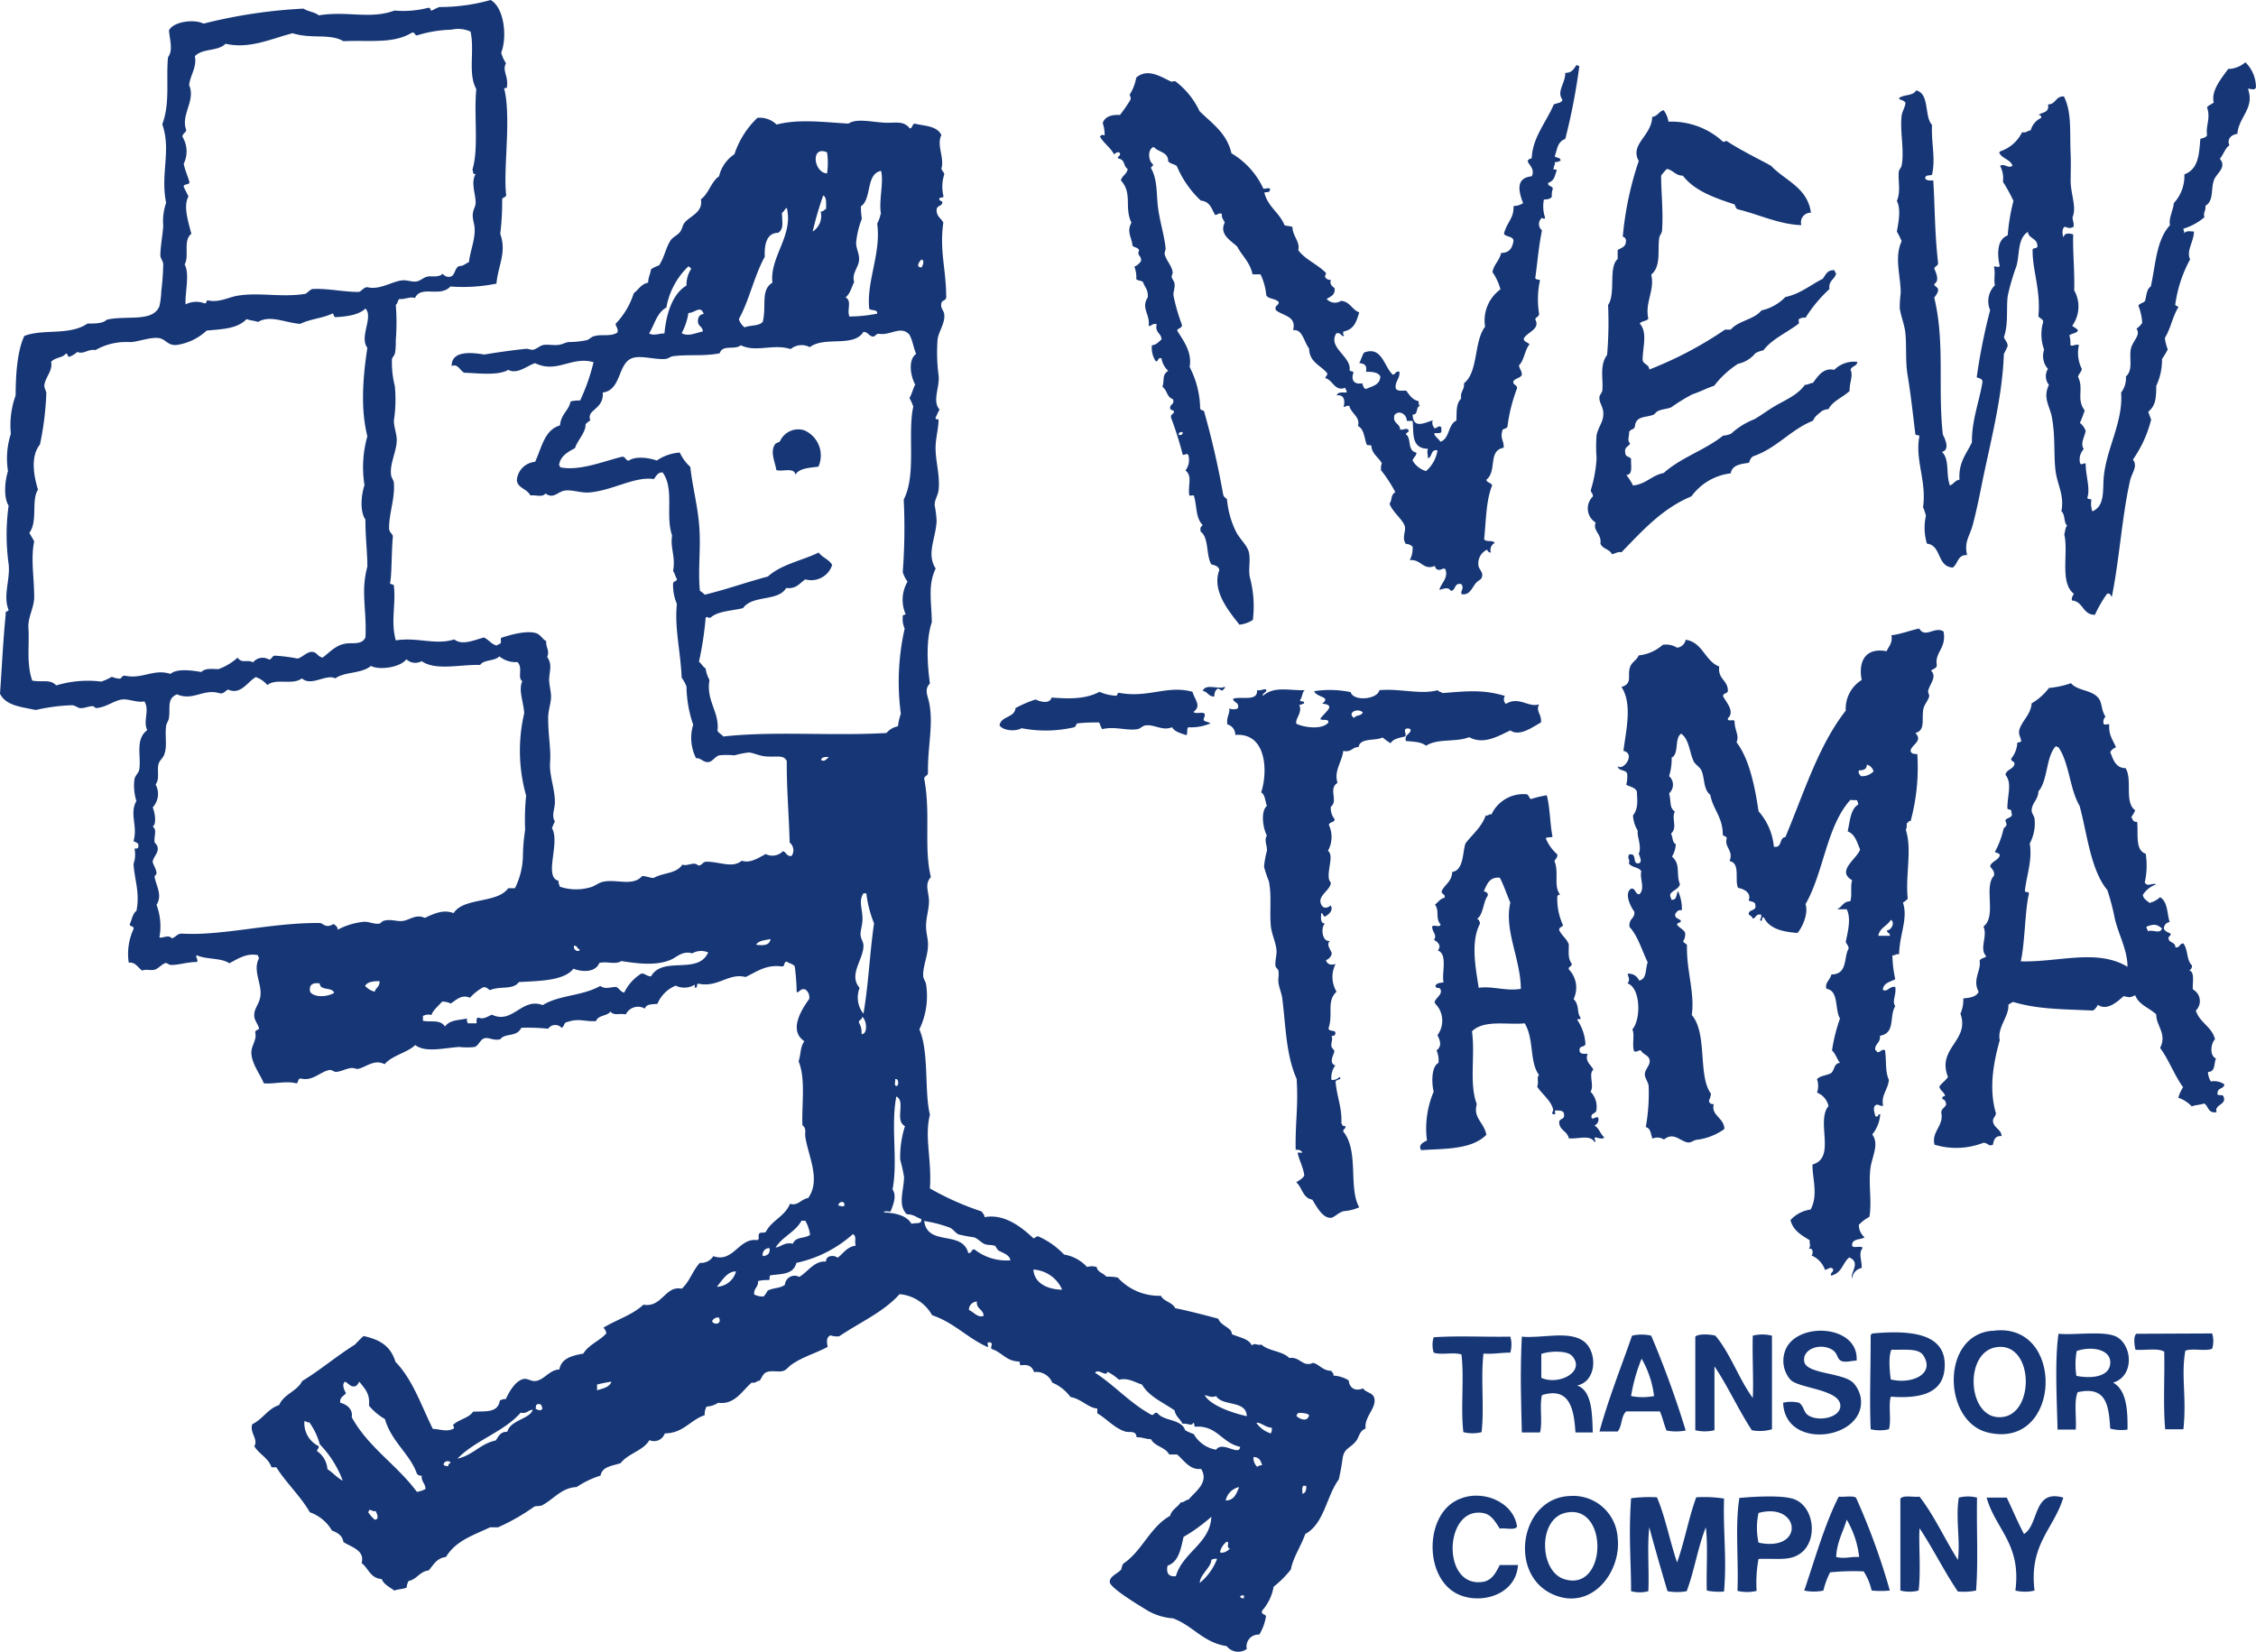 <svg xmlns="http://www.w3.org/2000/svg" viewBox="0 0 282.49 206.87"><defs><style>.cls-1{fill:#163676;}</style></defs><g id="レイヤー_2" data-name="レイヤー 2"><g id="レイヤー_1-2" data-name="レイヤー 1"><path class="cls-1" d="M281.16,7.8A4.36,4.36,0,0,1,282.48,11c-.29.34-.44.12-1,.12.89,2.43-1.16,3.51-1.32,5.64-.7.09-1.36.62-1,1.44-.57.39-.74,1.18-1.2,1.68.91,1.09-.38,1.78-.72,2.64-.43,1.07,0,2.66-1.08,3.24.07.72-.33.86-.12,1.44a7.24,7.24,0,0,1-2.64,1.44c0,.3.22.37,0,.6.45-.34.56-.29,1.32-.24,0,1.22-1,2.44-.48,3.48A16.51,16.51,0,0,0,272.4,38c-.11.39.31.25.36.48-.79,1.34-.89,2.52-1.68,3.84a5.52,5.52,0,0,0,.36,1.44,9.53,9.53,0,0,1-.72,1.2,7.57,7.57,0,0,1-.72,3.36c0,1.64-.11,2.52-1,3.24.1.34.24.64.36,1a15.22,15.22,0,0,1-2.28,5c.65.84-.15,1.66-.36,2.64-1,4.38-1.34,9.92-2.28,14.52-.21-.11-.15-.49-.6-.36A16.38,16.38,0,0,0,262.32,77c-1.56,0-1.44-1.68-2.88-1.8-.07-.43.14-.58.24-.84-1.81-1.38-.64-5.19-1.2-7.44.13-.35.11-.85.36-1.08-.44-.4-.23-1.45-.72-1.8.39-2-.47-3.23-.72-5-.27-2,0-4.32-.48-6.84-.29-1.43-1.14-2.37-.36-4a1.72,1.72,0,0,1-.12-2,2.42,2.42,0,0,1-.48-2.4,5.6,5.6,0,0,1-.12-3.48c0-.4-.45-.43-.6-.72.32-3.15-.74-5.79-.72-8.16-.12-.52.59-.21.6-.6,0-1.05-1.09-.91-1.2-1.8-1.33.86-1,2.86-1.44,4.32a26.71,26.71,0,0,0-1.08,3.72c-.2,1.66.11,3.47-.48,5.16.15.37.44.6.48,1.08a9.55,9.55,0,0,1-.48,1c-.21,5.8-1.81,11.46-2.88,16.92-.2,1-.6,2.93-1,4.44s-1.13,2.15-.72,3.84c-1.2-.08-1.14,1.1-1.8,1.56-2-.11-1.38-2.78-3.24-3a6.9,6.9,0,0,1-.12-3.48,6.84,6.84,0,0,0-.36-1.08c.46-3.29-1-5.82-.48-8.76.11-.39-.39-.17-.48-.36-.3-2.42-.57-5-1-7.56-.25-1.62-.1-3.37-.24-5-.09-1.13-.56-2.15-.72-3.24a16.1,16.1,0,0,1,.12-1.92c0-2.16-.83-4.45.12-6.48a11.19,11.19,0,0,0-.6-1.2c.21-1.17.54-2.79,0-3.84.51-1.15.14-2.43.24-3.6,0-.31.3-.53.36-.84.36-1.86-.24-4.28,0-6.24.07-.54.41-1,.48-1.56-.1-.38-.62-.34-.84-.6.52-.52,1.82-.26,2.16-1,1.74.38,1,3.26,2,4.32-.1,2.41.48,4.17,0,6.24-.26.14-.78,0-.84.36s.5.38,1,.36c.21,3.42.17,6.54.6,10.32,0,.42-.41.39-.48.72.23.5.7,1.54,0,1.92,0,.36.46.34.48.72s-.27.69-.48,1c1.37,5.63.42,11.37,1.08,17.16.29.54.91,1.91-.12,2.16,1,.92.46,2.72,1,4.2.48-.16.63-.65,1.2-.72-.14-2.22.9-3.26,1.56-4.68-.05-2.7.94-5.17,1.32-7.56,0-.47-.45-.43-.72-.6a73.67,73.67,0,0,1,1.68-8.4,2.82,2.82,0,0,1,.6-3.12c-.18-.75.09-1.43-.12-2.28.19-.23.47.17.72-.12-.34-1.52-.34-3.35,1-3.84a24.33,24.33,0,0,1,.72-4.32,20.48,20.48,0,0,0-1.32-2.4,3.29,3.29,0,0,0-.36-2c.59-.32,1,.39,1.56,0-.28-.84-1.36-.88-1.68-1.68.1,0,.11-.05.12-.12a4.67,4.67,0,0,0,2.76-2.4c.55.11.68-.2,1.08-.24a2.41,2.41,0,0,1,1.32-1.56q0-.39-.36-.36c.47-.37,1.42-.26,1.2-1.32,1,0,.94-1.06,2-1,1,2,.71,4.32.84,7.2.05,1.16,0,2.36,0,3.48.05,1.68.76,3.19.24,4.44,0,.48.21.67.12,1.2a.92.92,0,0,1-1,0c-.46,0-.45,1-.24,1.32.09-.56.67-.53,1.2-.36-.07,2,.21,5,.12,7a4.12,4.12,0,0,1-.24,4.44c.22.22.58.3.72.6-.2.36-.78.34-1.08.6a3.17,3.17,0,0,1,.12,1.2c.27.25.58-.13,1.08,0a4.42,4.42,0,0,0,.36,3c-.06.42-.38.58-.48,1,.77,1.47-.25,2.77.84,4.2a14.42,14.42,0,0,1-.6,1.56,2.26,2.26,0,0,1,.72,1c-.14.8-.7,1.56-.24,2.28a1.94,1.94,0,0,0-.48,1.68c.11.44.35.07.72.12,0,1.53.57,3,.24,4.2-.11.39.39.17.48.36a2.76,2.76,0,0,0,.12,1.44c1.65-.68,1.26-2.8,1.44-4.44.38-3.55,2.44-6.84,2.16-10.44a2.9,2.9,0,0,0,.6-2c.92-.83.41-2.23.6-3.36s1.33-1.79.72-2.64a2.47,2.47,0,0,0,.72-.72,6.87,6.87,0,0,0-.48-2.16c.17-.31.64-.32.84-.6.18-.66.19-1.49.72-1.8.62-2.81.68-5.8,2.4-7.68-.19-.85.39-1.81.48-2.76a5,5,0,0,0,1.32-3.6c1.76-.66,1.84-2.47,2-4.44.31-.13.73-.15.84-.48-.18-1.24.48-2.08,0-3.48.2-.28.58-.38.84-.6-.37-1.49,1-3.07,1.8-4.2A3.43,3.43,0,0,0,281.16,7.8Z"/><path class="cls-1" d="M278.4,137.28c.52,1.12-1.18,1-.84,2-1.1.22-1-.77-1.56-1.08-.66.21-.89.14-1.56.36a4.07,4.07,0,0,0-1.68-1.08,4.83,4.83,0,0,1,.6-1.32c-1.1-1.5-1.77-3.43-2.88-4.92.91-1.76-.51-2.79-.48-4.2-.86-.82-2.18-1.18-2.64-2.4-.64.31-.65.29-1.44.12-.79.67-2.05,1.89-3.24,1.08a1.63,1.63,0,0,1-.6.72c-3.8-.18-6.9-.14-10-1.08a3,3,0,0,0-.6.36c.12,1.44-1.41,2.79-1.08,4.44-.64,2.32-1.46,5.84-.48,9.12,0,.46-.41.55-.36,1.08.14.82,1,.92,1.08,1.8-.78-.06-1,.46-1.08,1.08-.61.26-.58-.22-1.2-.24a9.38,9.38,0,0,1-6.12.24c-.43-1.63,1.2-2.37.84-4,0-.51.43-.61.6-1,0-.39-.15-.65-.48-.72q0-.39.36-.36c-.1-.54-.62-.66-.72-1.2.31-.45.78-.74,1.08-1.2-1.44-3.63,2.78-4.54,1.56-7.92a4.35,4.35,0,0,0,.36-1.92c.84-.08,1.65-.19,1.92-.84-.82-1.52.35-2.67.12-3.84.1-.38.62-.34.84-.6-.94-.94.21-2.48-.36-3.72,1.7-1.26,0-5,1.32-6.36.11-.67-.3-.82-.48-1.2.2-.64,1-.71,1.2-1.32,0-.39-.44-.28-.6-.48a10.83,10.83,0,0,0,1.08-2.88c0-.09.31-.27.36-.48s-.17-.5-.12-.6c.2-.37,1.08-.3.72-1,.13-.45-.4-.24-.48-.48,0-1.71.62-3.15-.24-4.2.11-.66.85-.67,1.08-1.2s-.41-.39-.36-.84A3.33,3.33,0,0,0,252.6,93c.25,0,.32-.08.48-.12,0-.55-.35-.77-.24-1.44.38-1.26,1.42-1.86,1.56-3.36a7.12,7.12,0,0,0,2.16-1.92,11.38,11.38,0,0,0,2.76-.6c.83,1,2.68.81,3.48,1.92.45.62.26,1.32.84,2.28a.9.9,0,0,0-.24.84c0,.27.51.05.72.12-.1,1.35.41,1.85.84,2.88a1.27,1.27,0,0,0-.72.6c.38.94.67,2,1.92,2,.9,1.47-.2,4.25,1.2,5.28a3.83,3.83,0,0,1-.48.84c.16.28.21.67.72.6.19,1.35-.31,3.57,1.08,4a9.61,9.61,0,0,1-.12,3.6c.37.63.92,0,1.44.24a3.19,3.19,0,0,0-1.68,1.32c.08.51.5.7.84,1a3,3,0,0,0,1.32-.72c1,.63.85,2.05,1.2,3.12a.8.8,0,0,0-.72.84c.15.33.51.45.84.6.06.38-.37.27-.24.72s.84.36.84,1c.59.11.46-.5,1-.48.63.86.33,2,1.08,2.76,0,.28-.12.52-.36.6.8.22.34,1.86.48,2.4a1.66,1.66,0,0,1,.36,2.64c.47,1.53,2,2,2.4,3.6-.52.48-.73,2.06.12,2.4-.28.6-.05,1.71-1,1.68a2.24,2.24,0,0,0,.36,1.2,2.23,2.23,0,0,1,1.68.36c0,.59-.87.41-.84,1.08C277.53,137.35,278.29,137,278.4,137.28Zm-9.48-20.64c.62-.28,1.57.4,1.8-.36-.7-.57-1-.56-1.92-.24C268.7,116.38,269,116.35,268.92,116.64Zm-2.52,4.44c0-2.27-1.3-4.32-1.68-6.48a30.05,30.05,0,0,0-.84-3.12c-2.12-2.55-2.55-7.19-3.48-10.56-1.24-2.08-1.28-5.36-2.64-7.32-.15,0-.17-.15-.36-.12-1.24,1.35-.95,4.25-2.16,5.64,0,1-.84,1.45-.84,2.4,0,.33.3.65.36,1a5.37,5.37,0,0,1-.6,3.12c.36,2.1-.45,4.21-.6,5.88-.06.38.6,0,.48.48-.5,2.24-.46,5.88-1,8.4C257.77,120.53,262.59,118.78,266.4,121.08Z"/><path class="cls-1" d="M277,167a3.3,3.3,0,0,1,0,1.92c-.86.34-2.5-.1-3.36.24-.56,3.25.19,5.69-.24,9.84h-2.28c-.27-3-.05-6.51-.12-9.72-.8-.48-2.42-.14-3.6-.24-.13-.49-.3-1.73.12-2Z"/><path class="cls-1" d="M264.6,173.16c1.64.92,1.84,3.28,1.8,5.88a5.45,5.45,0,0,1-2.16-.12c-.2-2.68-.35-5.41-4.08-4.56-.49,1.15-.13,3.15-.24,4.68h-2.28c-.06-3.29-.38-8.53.12-12,2.13.21,6-.47,7.44.48C267.05,168.74,267.18,172.39,264.6,173.16Zm-4.56-.84c2.14.41,4.3,0,4.2-1.8-.09-1.57-2.41-1.94-4.2-1.32A9.34,9.34,0,0,0,260,172.32Z"/><path class="cls-1" d="M253.44,192.12c1.92-1.18,1.1-5.67,4.92-4.56-1.17,3.91-4.32,5.84-3.6,11.64a5.12,5.12,0,0,1-2.4,0c.77-5.85-2.49-7.67-3.6-11.64h2.52C252,189.05,252.66,190.66,253.44,192.12Z"/><path class="cls-1" d="M249.48,166.68c9.22-1.35,8.75,15-.6,12.72-5.52-1.35-5.91-11.94.36-12.72C249.32,166.67,249.4,166.69,249.48,166.68Zm.6,10.8c4.81.44,4.79-9.53-.12-8.76C246,169.35,246.34,177.14,250.08,177.48Z"/><path class="cls-1" d="M247.56,187.56c-.08,3.84.16,8-.12,11.64a8.27,8.27,0,0,1-2.28.12c-1.72-2.52-3.1-5.38-4.8-7.92-.13,1.88.19,5.4-.12,7.8a4.63,4.63,0,0,1-2.28,0V187.68c.41-.47,1.62-.14,2.4-.24,1.85,2.39,3.16,5.32,4.8,7.92.33-2.34-.31-5.36.12-7.8A4.63,4.63,0,0,1,247.56,187.56Z"/><path class="cls-1" d="M234.48,167c4.77-.43,9.49-.08,9,4.56-.32,3-3.16,3.62-6.72,3.36-.33,1.11.1,3-.24,4.08a5,5,0,0,1-2.28,0c-.15-4,0-6.76,0-11.64A.33.33,0,0,1,234.48,167Zm2.28,5.76c2.54.64,5.6-.63,4.08-3-.61-.94-2.24-.68-4-.72C236.43,169.86,236.63,171.83,236.76,172.8Z"/><path class="cls-1" d="M243.36,79.08c.41,2.1-1.12,2.6-.84,4.2,0,.47-.49.47-.72.72.8.74-.2,1.72-.36,2.52-.05.26.18.49.12.72-.15.55-.62,1-.72,1.56-.25,1.3.3,2.65-1,3,.94,1-.35,1.37-.6,2.16,0,.43.4.48.84.48a25.65,25.65,0,0,1-.84,8.4c-.33-.09-.24.24-.48.24,0,.32,0,.69-.12.84.81,2.53-.07,5.62.24,8.64a2.35,2.35,0,0,1-.6.48c.67,2-.43,3.95-.48,6.48-.42-.1-.46.18-.84.12a15,15,0,0,0,.36,3c-.62.34-1.48.44-1.56,1.32.57.35.83-.49,1.56-.36.17,1-.46,1.79,0,2.4-.8,1.3.08,3.38-1.92,3.72.1.86-.58.94-.6,1.68,0,.16.21.19.24.36.49.09.41-.39,1-.24.2,1.58,0,2.67.48,3.72-.12,1.28-1,1.89-.72,3.24-.42.1-.46-.18-.84-.12-.53.2-.25,1-.12,1.44.45.17.23-.33.6-.24a4.55,4.55,0,0,1-1,2.52c.92,1.25-.07,2.81-.24,4.32-.24,2.08.21,4.07-.12,6a4.92,4.92,0,0,0-1.32,1,2,2,0,0,0,.72,1.56c-.52.36-1.65.11-1.56,1.08.2.32,1.11-.07,1.32.24-.56.71-.11,1.43-.12,2.52a1.47,1.47,0,0,0-1.2,1.32c-.32-.66,1.16-2-.36-2.64-.87.7-.87,1.94-2.28,2.28-.12-.48.36-.36.24-.84-.34-.33-.64.07-1,.12a3,3,0,0,0-1.68-1.8c.21-.24.23-1-.36-.84.3-.37.1-.48.12-1.08-1-.61-2.08-1.2-2.4-2.52a4.19,4.19,0,0,1,2.52-1.32c1-1.85.18-4,.24-5.64,3-.83.39-5.38,2-7.32a2.32,2.32,0,0,0-1.44-1.68,2.49,2.49,0,0,0,0-1.68c.37-.43,1.14-.46,1.68-.72s.38-1.3,1.2-1.32c-.38-.46-.54-1.14-1-1.56a20.87,20.87,0,0,1,1-4c-.68-1.12-.12-3.48-1.68-3.72-.29-.71.47-1.14.6-1.8,2.09,0,1.52-2.2,2.16-3.24,0-.37-.26-.54-.36-.84.26-1.26.7-2.95.12-4.08H230c.65-.23.78-1,1.68-1,.26-.7,0-1.93.24-2.64-2-1.16.52-2.59,1-3.84-.38-.9-.63-1.93-1.56-2.28.29-1.27.34-2.78,1.32-3.36,0-.25-.08-.32-.12-.48s-.59,0-.84-.12c-3,3.26-3.36,9.12-5.64,13.08.38,1.06-.32,2.8-1,3.6-1.91-.13-3.53-.55-4.2-1.92-.46-.18,0,.54-.48.36,0-.28.21-.35.12-.72-.69-.17-.6.44-1.08.48,0-.34-.39-.33-.48-.6.05-.59,1-.31.84-1.08,0-.5-.57-.39-.84-.6.38-.89-.54-1.44-1.32-1.56-.47-.92.34-3.13-1.08-3.36.56-1.25-.64-1.74-.36-2.76.09-.45-.46-.26-.48-.6,0-2.13-1.22-3.1-1.56-4.92-.89-.75-.68-2-1.08-3-.19-.49-.75-.75-1-1.2-.55-1.18-.54-2.71-1.56-3.48-.88.52-.24,2.56-1.2,3A7.13,7.13,0,0,1,209,97.2a1.45,1.45,0,0,1,0,2.16c.28,1,0,1.78.72,2.28-.46.9.38,2-.48,2.76.23.41.15,1.13.6,1.32a3.27,3.27,0,0,1-.48,1.56c1.15,1,.46,2.16,1,3.48-.19.61-.88.72-1.2,1.2-.09.37.12.44.12.72.73.09.59-.69.84-1.08a5.34,5.34,0,0,1,.48,2.4c-.52-.08-.66.22-.84.48-.06.58.5.54.72.84,0,.31-.47.17-.48.48.24.4.75.53,1,1a1.52,1.52,0,0,1-.24,1.08c.08.24.37.27.48.48-.09,3.2,1,5.94.6,8.76,2,2.3.74,7.66,2.4,9.84a2.07,2.07,0,0,1-.24.84c0,.34.21.51.6.48-.4,1.43,1.31,1.7,1.32,3.12a7.58,7.58,0,0,1-3.24,1.32c-.59,0-.88.42-1.32.36-.95-.12-1.79-1.38-3-.36a1.48,1.48,0,0,0-1.44-.12c-.23-.53-.2-1.32-.84-1.44a24.1,24.1,0,0,0,.36-5.16c-.06-.5-.49-1-.48-1.44,0-.66.72-1.16.6-1.8s-.84-.68-1.08-1.2c-.38-.06-.42.22-.84.12-.33-.67.09-2.09-.24-2.76,1.09-1.22,1.06-5.18-.6-5.76.33-.48.14-.65,0-1.2a1.36,1.36,0,0,1,1.44.84c1-.16.77-1.47,1.08-2.28-.73-1.51-1.21-3.27-2.28-4.44-.1-1.12.72-1,.6-1.92-.46-.58-1.33-2.35-.36-2.88.58,0,.42.7,1,.72.76-.74,0-2,.24-2.88-.29-.55-1.23-.45-1.56-1,.2-.49-.21-.51,0-1.08,1-.27.49.87,1,1.08.85.09.35-.87.24-1.2.42-.88-.27-2.26-.12-2.88a4,4,0,0,1-.6-1.92c.62-.8.57-1.6.48-3-.2-.52-.87-.57-1.32-.84a4.5,4.5,0,0,0,.12-1.32c-.09-.63-1.11-.33-1.2-1,.73.63,2.29-1.58.72-1.92.35-2.68,1.13-5.92-.24-8,1.46-.45.68-1.43,1.08-2.52.24-.64.79-.79,1.08-1.44a5.33,5.33,0,0,0,3-1.32,2.56,2.56,0,0,1,1.8.36,1.24,1.24,0,0,0,1.08-1c2.17.35,2.38,2.66,4.2,3.36-.21,1.57,1.05,1.67,1.08,3,0,.43-.61.27-.6.72.35.72,1.53,1.89.6,2.76-.1.5.74.06.84.36,0,1.2.63,1.78.24,2.64,1.71,2.2,2.38,6.1,2.76,8.64a7.77,7.77,0,0,1,1.92,4.44c1.09.21.62-1.14,1.44-1.2,2.31-5.49,4.13-11.47,7.56-15.84a4.23,4.23,0,0,1,2-3.84c-.45-2.26.41-4.11,3.12-3.6.25-.63.78-1,.6-2,1.28-.16,2.28-.6,3.48-.84C241.08,80,242.25,78.39,243.36,79.08Zm-7.08,37.44c.54,0,1.06-1,.48-1.32-.43.77-1.41,1-1.56,2h1.44C236.71,116.81,236.27,116.89,236.28,116.52ZM234.6,96.6a1.19,1.19,0,0,0-.84-.84c0,.57-.4.72-1,.72-.1.42.13.51.24.72A1.93,1.93,0,0,0,234.6,96.6Z"/><path class="cls-1" d="M236.64,199.2a12.4,12.4,0,0,1-2.28,0,7.19,7.19,0,0,0-1-2.4,28.62,28.62,0,0,0-4.2.12,10.25,10.25,0,0,0-.84,2.28,5.71,5.71,0,0,1-2.4,0c1.37-4,2.52-8.2,4.32-11.76.68.08,1.68-.16,2.16.12A83.78,83.78,0,0,1,236.64,199.2Zm-6.72-4.2c1.19.26,1.61-.06,2.88,0a11.76,11.76,0,0,0-1.56-4.68C230.79,191.87,230,193.12,229.92,195Z"/><path class="cls-1" d="M233,175.08c.73,5.21-9.49,6.69-9.72.6a4.26,4.26,0,0,1,2,0c.71.53.48,1.25,1.32,1.68,1.35.68,3.74.13,3.84-1.2.16-2.17-5.17-2.24-6.24-3.36a3.6,3.6,0,0,1-.72-3.48c1.18-3.87,9.3-3.53,9,1.08-.64,0-1.48.31-2,0s-.33-1-1.2-1.44c-1.44-.76-3.61,0-3.36,1.56s4.78,1.37,6.12,2.64A3.73,3.73,0,0,1,233,175.08Z"/><path class="cls-1" d="M229.68,46.32a3.5,3.5,0,0,1,2.88-1c0,.56-.71.49-.84,1,.36.79-.13,1.46-.12,2.64-.83.81-2.07,1.21-2.64,2.28a2.07,2.07,0,0,0-.84.24c-.39.37-.89.63-1.08,1.2-2.83,1.13-4.51,3.41-7.44,4.44-.35.13-.47.49-.6.84-1.05.15-2.12.28-2.28,1.32a7.1,7.1,0,0,0-4.92,2.88c-3.7,1.54-6.15,4.33-8.76,7-.56-.08-.77.19-1.2.24-.28-.63-1.19-.65-1.44-1.32.19-1.23-1-1.58-.6-2.64a2.07,2.07,0,0,1-.36-3.24c.08-.44-.26-.46-.24-.84a16.42,16.42,0,0,0,.72-4,18.45,18.45,0,0,1,0-2.88c.24-1.08.9-1.68.84-2.76,0-.77-.56-1.32-.48-2,0-.25.33-.52.36-.84.14-1.41-.39-3.09.6-4.44a48.58,48.58,0,0,0,.12-6.24c1-1.47,0-4.71,1.2-5.76V31.32c.35-.25.87-.33,1-.84s-.05-.75-.36-.84a40.83,40.83,0,0,1,2-9.48c-1.17-2.1,1.65-3.16,1.68-5.52.69-.07.83-.69,1.44-.84a3.3,3.3,0,0,1,.6,1.44,9.52,9.52,0,0,1,6.84,2.52c.3,0,.37-.22.6,0,1.7,1.1,3.57,2,5.4,3,1.77,1.87,4.57,2.71,5,5.88a1.21,1.21,0,0,0-1.2,1.56c-2.81-.11-5.24-1.32-8-2-.2-.12-.26-.38-.36-.6-2.53-.83-5-1.69-6.48-3.6-.93,0-1.21-.71-2-.84A5.8,5.8,0,0,0,208,22c0,2.06.28,4.44.12,6.84,0,.33-.31.61-.36,1-.22,1.57.26,3.5-1,4.56.48,2-.82,3.42-.36,5.52-.24.32-.85.27-1.08.6,1,1.08.39,2.86.36,4.56.1.58.82.54.84,1.2A47.14,47.14,0,0,0,216,41.28h.72c.95-1.13,2.92-1.24,3.84-2.4a6,6,0,0,0,3-1.68c1.91-.41,3.13-1.51,4.68-2.28.36-.48.55-1.13,1.44-1.08.1.1.07.33.24.36-.14.82-1,.9-.84,2a17.4,17.4,0,0,0-3,3.6,1,1,0,0,0-.72.12c-.26,0-.05.43-.12.6-1.46,1.14-3.31,1.89-4.44,3.36a3,3,0,0,0-1,.36,3.8,3.8,0,0,1-2.16,1.32,11.62,11.62,0,0,0-3,2.76c-1,.31-1.58.68-2.76,1.08A23.82,23.82,0,0,0,209.28,51c-.41.21-1.17.23-1.68.48-.24.11-.38.4-.6.48-1,.35-2.17.14-2.28,1.44-.06.42-.62.34-.72.72,0,.66-.27,1,.12,1.44-.21.39-.78.42-.6,1.2,0,.48.56.4.72.72-.05.83.26,2-.6,2a7.41,7.41,0,0,1,.84,1.32c1.64-.16,2.33-1.27,3.84-1.56,2.12-1.92,5.2-2.88,7.44-4.68a3,3,0,0,0,1-.24,9.21,9.21,0,0,1,2.88-1.8c.84-.46,1.64-1.1,2.64-1.68,1.41-.82,2.82-1.38,3.72-2.64.43,0,.58-.22,1-.24C227.58,47.22,228.26,46,229.68,46.32Z"/><path class="cls-1" d="M224.76,187.8c2.43,1,2.88,5.13.72,6.72-1.31,1-2.93.64-5.28.72a16,16,0,0,0-.24,4,5.12,5.12,0,0,1-2.4,0c.16-3.8-.32-8.24.24-11.64C219.61,187.44,223.36,187.2,224.76,187.8Zm-4.56,5.4c5.83,1.23,5.24-5.13,0-3.72A8.63,8.63,0,0,0,220.2,193.2Z"/><path class="cls-1" d="M221.88,167.28V179a5.29,5.29,0,0,1-2.52.12c-1.68-2.56-3-5.51-4.68-8v8a5.12,5.12,0,0,1-2.4,0V167.4c.4-.4,1.94-.29,2.52-.12,1.9,2.26,2.92,5.4,4.68,7.8.11-2.24-.08-5.2,0-7.8A4.88,4.88,0,0,1,221.88,167.28Z"/><path class="cls-1" d="M215.88,187.68c-.13,4.3.36,7.34,0,11.64a7.43,7.43,0,0,1-2.16-.12c-.08-2.6.16-5.52-.12-7.92-1,2.49-1.45,5.51-2.4,8a6.65,6.65,0,0,1-2.4,0c-.79-2.65-1.56-5.32-2.28-8-.28,2.44,0,5.4-.12,8a4.16,4.16,0,0,1-2.16,0c0-4-.33-6.82,0-11.64a17.8,17.8,0,0,1,3.24-.12c1.06,2.5,1.61,5.51,2.52,8.16.93-2.59,1.45-5.59,2.4-8.16A16.18,16.18,0,0,1,215.88,187.68Z"/><path class="cls-1" d="M211.08,179.16a6.45,6.45,0,0,1-2.4,0c-.33-.75-.49-1.67-.84-2.4h-4.2c-.66.54-.52,1.88-1.08,2.52h-2.28c1.16-4.2,2.69-8,4.08-12a5.26,5.26,0,0,1,2.4,0A122.31,122.31,0,0,1,211.08,179.16Zm-6.84-4.32a7.54,7.54,0,0,0,2.88,0,12.43,12.43,0,0,0-1.56-4.68A21.34,21.34,0,0,0,204.24,174.84Z"/><path class="cls-1" d="M202.56,192.6c.49,4.34-3.38,9.33-8.28,7-5.45-2.63-3.86-12,2.28-12.24A5.58,5.58,0,0,1,202.56,192.6Zm-6.72,5.16c5.47,1.77,5.64-9.65.12-8.28C192.57,190.32,192.75,196.76,195.84,197.76Z"/><path class="cls-1" d="M200.88,142.44c-.19.3-.84.05-1.08,0-.37.15.18.46-.12.6-.58-1-2.13-.34-3.24-.48-.17-.91-1.19-1-1.2-2,0-.54.74-.3.6-1,0-.46-.47-.49-1-.48-.33-.09.09.57-.24.48-.49-.08-.07-.34-.12-.6-.21-1.09-1.47-2-2-2.88.25-.55-.11-1.17.24-1.44-1.24-1.64-.59-4.48-1.8-6.48-2.12.23-5.08-.5-6.6,1,.42,3.12-.38,6.52.6,9.12-.49,1.75.9,2.26,1.2,3.84-1.85,1.86-5.14,1.73-8.16,1.92-.44-.65.3-1,.72-1.2a11.8,11.8,0,0,1,.84-6.12c-.24-.94-.34-3.12.6-3.6a2.94,2.94,0,0,0-.24-1.56c.71-.56.45-1.21.12-1.92a3.06,3.06,0,0,0,.24-3.24c-.12-.27-.6-.78-.6-.84,0-.52,1.07-1,.72-1.68-.09-.27-.68,0-.6-.48.17-.27.56-.32,1-.36-.27-1.13.56-3.55-.72-4,.5-.6,0-1.08-.48-1.32.43-.64-.2-.9-.24-1.68.38-.31.83.2,1.08-.24-.72-.83-.11-1.69-.72-2.52.42-.26.62-.74,1.2-.84.13-.53-.41-.39-.36-.84.4-.84,1.28-1.2,1.32-2.4,1.5-.2,1.29-2.68,1.68-3.6.87-1.13,2-2,2.52-3.48.37.09.35-.21.72-.12a4.39,4.39,0,0,1,4.44-2.52c.24.12.27.45.48.6a13.54,13.54,0,0,1,2-.48c.42,1.54.39,3.53.72,5.16-.16.2-.68,0-.84.24a5.4,5.4,0,0,0,1.44,2c.05.45-.24.56-.36.84.61,1.41-.15,3.18.72,4.2a.33.33,0,0,0-.36.24,7.92,7.92,0,0,0,.72,3.6c-.11.25-.51.21-.48.6.3.7.94,1.06,1.2,1.8,0,1.08-.13,1.72.36,2.4.06.43-.43.3-.36.72a3.28,3.28,0,0,1,.6,3.72c.75.72.39,1.67.84,2.28.19.43-.41.07-.36.36a6.06,6.06,0,0,1,1,2.88c.05.53-.65.31-.72.72-.11.63.38.66,1,.6-.37,1,.43,1.39.72,2-.67.53.16,2-.36,2.76a2.7,2.7,0,0,1,.72,2.4c-.11.37-.68.28-.6.84.17.36.47-.16.84,0a.81.81,0,0,1-.48,1C200.23,141.25,200.36,142,200.88,142.44Zm-15.72-18.72c1.59-.28,3.45.45,5.28.12-.05-3.83-2.12-7.3-1.32-10.8-.45-1-.8-2.16-1.32-3.12-1.35-.11-1.6.88-2,1.68.23.14.58.14.48.6-.59.81-.51,2.29-1.32,2.88.24.08.32.32.36.6C184.1,118,184.81,121.38,185.16,123.72Z"/><path class="cls-1" d="M199.44,179.4h-2.16c-.19-2.7-.6-5.79-4.2-4.68-.34,1.3.1,3.38-.24,4.68h-2.28c-.09-3.91-.23-7.41,0-12,2.46.27,6.12-.88,7.92.72,1.53,1.36,1.46,4.88-1,5.4C199.42,174.15,199.37,177.34,199.44,179.4ZM193,172.56c2.2,1,5.62-.79,3.84-2.76-.61-.67-2.74-.63-3.84-.24Z"/><path class="cls-1" d="M197.4,8.16c.19,0,.21.11.36.12A77.5,77.5,0,0,1,196,17.4c-1,.36-1,1.32-1.32,2.16.17.27.78.1.72.6-.28,0-.35.21-.72.12.09.37-.12.44-.12.72-.19.43.41.07.36.36-.27.75-.26,1.24-1.08,1.56,0,.48.56.33.6.72a2.34,2.34,0,0,0-.12,1c-.26.35-.65.31-1,.36a4.45,4.45,0,0,0,.12,2.16c.08.4-.25.19-.36.12a1,1,0,0,0,0,1.56c-.44,2.24-.55,3.91-.84,6,.1.18.39.17.6.24a11.11,11.11,0,0,0-.12,4.2c0,.42-.4.39-.48.72.67,1.23-1,1.57-1.44,2.4,0,.44.51.45.72.72-.6.72-.66,2-1.32,2.64.06.46.37.67.36,1.2-.22.42-.87.41-1.08.84,0,.47.51.37.48.84a20.34,20.34,0,0,0-1.2,4.8c-.11.21-.38.26-.6.36-.38,1.22.2,1.33.12,2.28-2,.33-.79,2.94-2.16,4,.06.42.62.34.72.72-.77,1.87-.76,4.48-1,6.72.18.42,1.13.07,1.32.48a1,1,0,0,0-.48,1.2c-.3,0-.38-.18-.48-.36a1.9,1.9,0,0,0-1.08,1.92c0,.44.55.87.48,1.32-.09.63-.4.46-.84,1S184,74.62,183,74.4c-.09-.44.2-.52.12-1,0-.1-.12-.12-.12-.24-.95-.23-.66.78-1.32.84-.35-.53-.86-.28-1.44-.12.19-.86,1.2-1.5.72-2.64-.42-.1-.46.18-.84.12s-.34-.3-.48-.48c-1.42.61-1.72-.91-3.12-.72a3.12,3.12,0,0,0,.36-1.68,1.16,1.16,0,0,0-.84-.36c-.53-.74,0-1.51-.12-2.16-.22-.88-1.61-1.88-1.92-2.88.36-.53.1-1.08.72-1.44a17.31,17.31,0,0,0-1.8-2.76c0-.32,0-.69.12-.84-.39-.77-1.21-1.11-1.32-2.16,0-.25-.53,0-.6-.24-.3-.82-.31-1.93-1.08-2.28.33-1.15-.86-1.56-1.08-2.52-.37-.09-.44.12-.72.12.2-.67.12-1.59-.84-1.44.08-.44.67-.37,1.2-.36.1-.34-.17-.31-.12-.6-1.4.5-1.52-.94-2.52-1.2,0-.23.26-.3.24-.6-.78-1-2.25-1.36-2.28-3.12-.63-.76-.83-2.5-2-2.28.45-1.81-1.25-1.77-2.16-2.52-.2-.64.36-.52.36-1-.34-.46-1.24-.36-1.56-.84a7.57,7.57,0,0,0-.72-2.64h-1c-.3-1.5-1.3-2.3-1.92-3.48-.76-.73-2.3-1.52-1.56-3-.12-.36-.42-.54-.36-1.08-.4-.2-.41.08-.84.12-.44-.67-.56-1.67-1.8-1.8a12.63,12.63,0,0,1-3-4.32c-.3-.26-.84-.28-1.08-.6,0-1.21-1.27-1.13-1.8-1.8-.82.25-.7,1.76-.12,2.16.09.33-.24.24-.24.48.78,1.38.69,3,.84,4.56.18,1.88.82,3.75,1,5.52,0,.18-.17.52-.12.72.19.82.89,1.38,1,2.28,0,.18-.16.4-.12.6s.34.55.36.84c.05.64-.22,1-.12,1.56A24,24,0,0,0,148,40.68c0,.49-.51.37-.6.72.74,1.22,1.9,2.65,1.56,4.56a11.63,11.63,0,0,1,1.32,5.16c0,.25.32.24.48.36a105.27,105.27,0,0,1,2.4,10.44c.06.3.29.43.48.6a11.31,11.31,0,0,0,1.2,4.2c.48.86,1.4,1.66,1.56,2.52.2,1.06-.12,2.14.12,3.12a14,14,0,0,1,.36,5.28,4,4,0,0,1-1.68.6c-1.34-1.71-3.5-4.29-2.52-6.84-.08-.48-.52-.6-1-.72-.68-1.12-.28-3.32-1.32-4.08-.11-.49-.05-.55.24-.84-.9-.92-.7-2.28-1.08-3.6,0-.26-.43,0-.6-.12-.2-1.27.43-2.41-.48-3.12A2.16,2.16,0,0,0,148.8,57c-.17-.38-.59.17-.72-.12a43.18,43.18,0,0,0-1.44-4.56c-.1-.46.29-.43.36-.72s-.57-.15-.48-.6.55-.33.36-1c-.84-.32-.63-1-1.32-1.56.29-1-.1-1.43.72-2a2.68,2.68,0,0,1-.84-1.56c-.53-.17-.31.41-.72.36a3,3,0,0,1-.48-2c.59-.05.84-.44,1.2-.72,0-.82-.86-.82-.6-1.92-.53-.13-.6.2-1,.24.18-1.57-1-2.21-.12-3.6.09-.93-.39-1.29-.6-1.92-.2-.2-.65-.15-.84-.36a3.49,3.49,0,0,0-.24-1.56,1.75,1.75,0,0,0,.84-.72c.07-.72-.57-.63-.24-1.32-.1-.38-.62-.34-.84-.6-.05-1-.78-1.68-.12-2.88-.94-1.87.17-3.65-1.32-5.28.13-.63.76-.76.84-1.44-.6-.41-.25-1.16-1.2-1.32-.09-.37.33-.23.24-.6s-.68-.05-.72.12c-.47-.89-1.31-1.41-1.8-2.28.28-.18.22-.25.6-.12a4.91,4.91,0,0,0-.24-1.56c.28-.76,1-1.06,2.16-1a19,19,0,0,0,1.32-1.92.78.78,0,0,0-.12-.6,6.06,6.06,0,0,0,.84-2.16c1.38-1.22,3.06-.12,4.32.48.16.08.45-.09.6,0a10,10,0,0,1,3,3.72c1.55,1.53,3.42,2.74,4,5.28a9.94,9.94,0,0,1,4,4.44c.5,0,.47-.16.84,0,0,.59-.48.35-.72.48.42,1.78,1.9,2.5,2.52,4.08.27.13.72.08,1,.24,0,1.12,1,1.86.72,2.88.89,1.23,2.46,1.78,3.48,2.88,0,.22-.15.25-.12.48a.68.68,0,0,0,.72.36c-.17.69.24.8.48,1.08.08.84-.5,1-1,1.32a1.38,1.38,0,0,0,1.8.24c1.15.09,1.36,1.12,2.28,1.44-.34,1.11-.61,2.15-2,2.4,0,.19-.06.46.12.48-.3.37-.39-.48-1-.24-1.08,1.79,1.88,2.87,1.68,4.56,0,.25.45.11.48.36-.32.82,0,1.53,1.08,1.32.14.26.15.65.48.72.76-.36,1.76-.48,1.8-1.56-.24-.61-1.31-.6-1.8-.6.18-.82-.23-1.05-.84-1.08.23-.41.35-.93.6-1.32,2.24-.88,2.5,1.76,3.6,2.76.36,0,.31-.49.84-.36.06.9-.54,1.14-.48,2,.08.48.77.35,1.32.36.41.55.76,1.16,1.56,1.32,0,.3,0,.58.24.6-.66,0-.22,1.14-1,1.08.08,1.76,1.33,1.12,2.52.72a1,1,0,0,0,.24,1c.34,0,.51-.45.84-.12v.6c-.16.17-.52.12-.84.12-.17.29.54.73.72,1.08,1.19-.37.94-2.18,2-2.64.07-1.06-.08-2.1.6-2.76-.14-.9.44-1.08.36-1.92,1.81-1.43,1.22-5.26,2.64-7.08a4.81,4.81,0,0,1,1.92-4.68,6.76,6.76,0,0,0-1-2.16c.18-1,.89-1.43,1.08-2.4,1.06,0,1.43-.65,1.56-1.56-.1-.58-.95-.41-1.2-.84.38-1.51,1.27-1.92,1.2-3.48a2.24,2.24,0,0,0,1.2-.36c-.59-1.52-.94-3.16,1.08-3.36.4-.79-.21-1.31-.48-1.8-.06-.38.3-.34.48-.48.1-2.59,1.85-4.55,2.76-6.72.38-.18,1-.16,1.08-.6-.76-1.05.37-2,.36-3.36C196.87,9.15,197.06,8.58,197.4,8.16ZM180,56.4c-.89-.17-.61.83-1.2,1,0-.61-.15-.69,0-1.2-2.2,0-1.74-2.19-1.92-3.48h-.72c0-.85-1-1.45-1.56-.72-.24,1.08.71,1,.72,1.8.53.08.84-.31,1.08.12,0,.24-.33.24-.36.48.74.43.12,2.08,1.32,2.28,0,.45-.38.58-.48,1A2.93,2.93,0,0,0,178.56,59,4.32,4.32,0,0,0,180,56.4Zm-32.4-1.92c.31,0,.52,0,.48-.36C147.77,54.09,147.56,54.16,147.6,54.48Z"/><path class="cls-1" d="M192.72,88.2c-.45.91.34,1.2.24,2.28-1,.53-2.65,1.82-3.84,1-1.41.64-3.32,1.86-5.16.84-1.61.67-3.94.12-5.4,1.08-.59-.54-1.8-.51-2.52-.6-.19-.83.48-.8.6-1.32,0-.21-.21-.27-.48-.24-.55.11.06.75-.24,1-.71.17-1.47.29-1.8.84a8.58,8.58,0,0,1-1-.72c-.93.47-2.81,0-3,1.2-.81,0-.9.7-1.92.48-.16,1.4-1.2,2.5-.72,4-1.2.77.14,2.25-.84,3a2.21,2.21,0,0,0,.48,1.56c0,.46-.67.29-.72.72a3.56,3.56,0,0,1-.12,3.24c.77.53-.08,2.35.12,3.48,0,.22.26.46.24.6-.16.94-1.72,1.58-1.2,2.64.22.46.63.55,1.2.12.32.62-.2,1.06-.6,1.32s-.29-.35-.6-.36c0,.39-.21,1.25.48,1.32-.53.31-.45,2.32.6,2.16-.48.5.08,1,.24,1.56a1.07,1.07,0,0,1-.72.84c.13.54.62.68,1.2.48a3.58,3.58,0,0,0,.12,3.48c-1.29,1.19-.4,2.81-1,4.56,0,.43.63.25.84.48q.09.57-.48.48c.23.45-.08.81,0,1.32,0,.16.36.47.36.6,0,.38-.79,1.46.12,1.8a2.55,2.55,0,0,0-.48,1.8,1.14,1.14,0,0,0,1-.36c.46.35-.5.29-.48.6.13,1.77.83,3.29.72,5.16.1.18.1.46.48.36.13.45-.3.34-.24.72,2,2.4.61,7.06,2,9.48a5.65,5.65,0,0,1-1.92.48c-.76.19-1.24.86-1.68.84-1,0-1.7-1.34-2.28-2.28-1.21-.19-1.26-1.54-2-2.16.27-.24.68-.35,1-.84-.13-1.11-.63-1.85-.84-2.88h.6c-.12-.28-.41-.39-.84-.36-.06-3.61.35-5.4.12-8.88-1.35-3.06-1.35-6.6-1.8-10.08-.08-.65-.4-1.34-.48-2-.05-.46.09-1,0-1.44,0-.2-.33-.4-.36-.6-.1-.68.18-1.37.12-2-.1-1.07-.64-2.06-.72-3.12-.15-1.91.13-3.72-.24-5.52a15.82,15.82,0,0,1-.6-1.8,11.39,11.39,0,0,1,.36-2c.05-.72-.39-1.31,0-1.92-.48-.84-.83-3,0-3.72-.23-.57-.21-1.39-.72-1.68.83-2.49.75-7.5-3.24-7.2a1.34,1.34,0,0,0-1-1.32c-.12-1,.35-1.31.24-2a1.35,1.35,0,0,0,1.08,0c.23-.83-.54-.66-.6-1.2,1-.37,3.12.4,3-1.08.48.08.68-.12,1.08-.12.33.37-.42.38-.36.84,1.43-1.26,3.19-.67,5.28-.72-.38.22-.3.9-.6,1.2-.06.38.6,0,.48.48-.29,0-.26.22-.6.12.45,1.05-.51,1.69-.36,2.4.89.44,3.14.81,4-.12.12-.6-.76-.2-1-.48.58-.9,2.08-1.73.24-1.92,1.19-.89-.72-.76-1-1.56a12.85,12.85,0,0,1,4.56.12c.39,1.23,3.4.88,3.6-.24,2.45-.25,5.18.59,7.32,0,.11.21.42.22.6.36,3-.24,5.11-.47,7.8.36a.79.79,0,0,0,.12,1C190.21,87.14,191.43,88.68,192.72,88.2Zm-22.08,1c-.72-.59-2,.11-1.08.72C169.78,89.5,170.58,89.7,170.64,89.16Z"/><path class="cls-1" d="M187.8,196h2.28c-.27,4.16-5.67,5.25-8.4,3.12-3.29-2.57-3-9.23.6-11.16,3.11-1.68,7.27.09,7.68,3.24-.3.5-1.48.12-2.16.24-.74-1.15-1.21-2-2.64-2-4.41-.07-4.53,9.7.72,8.64C186.91,197.79,187.31,196.94,187.8,196Z"/><path class="cls-1" d="M189.12,167.4a3.72,3.72,0,0,1,0,2c-1.19,0-2.11.21-3.36.12-.36,3,.11,6.84-.24,9.84a4.63,4.63,0,0,1-2.28,0c-.36-3,.12-6.76-.24-9.72-.9-.34-2.58.1-3.48-.24a3.3,3.3,0,0,1,0-1.92C182.51,167.27,185.94,167.46,189.12,167.4Z"/><path class="cls-1" d="M172.08,175.08c.33,1.25-1.3,2.37-1.08,3.84-.78.25-.81,1.08-1.2,1.56-.74.93-1.5.88-1.68,2.16-.13.94-.27,1.72-.48,2.64-1.56,2.12-1.82,5.55-4.2,6.84-.52,1.5-1.55,3-1.8,4.44a13,13,0,0,1-2.16,2.16,6.12,6.12,0,0,1-1.44,3c-.15.55.42.38.48.72a6.18,6.18,0,0,1-.84,2.28,1.48,1.48,0,0,0-1.56,1.8,1.84,1.84,0,0,1-2.52-.36c-2.95-.45-4.23-2.57-6.72-3.48a7.37,7.37,0,0,1-3.36-1.08c-1.12-.69-4.56-2.76-4.56-3.48s.93-1,1.44-1.56a2.54,2.54,0,0,1,.24-.72c2.38-1.58,3.34-4.58,5.88-6,.2-.8.94-1.06,1.32-1.68.46,0,.58-.3,1-.36.81-1,2.6-2.13,1.56-3.84-1.38.2-2.16-1.08-3-1.8h-1c-.46-.93-1.82-1-2.28-1.92-.67,0-1.1-.26-1.8-.24-.07-.92-.87-.54-1.44-.72-1.34-.43-2.3-1.59-3.48-2.28v-.6c-1.12-.06-2-1.21-3.36-1.44a5.37,5.37,0,0,0-2.28-1.8,2.15,2.15,0,0,0-2.28-1.32c-.24-.75-.79-1-1.68-.84a.69.69,0,0,1-.12-.48c-1.66,0-2.2-1.16-3.48-1.56-.3-.22.28-.74-.24-.84s-.19.37-.24.6c-2.55-1.09-4.21-3.07-7-4a5.17,5.17,0,0,0-4.08-2.64c-2,2.25-5,3.54-7.56,5.28a2.56,2.56,0,0,1-1.08-.12c-.55.22-.48.81-.36,1.44-1.38.76-3,1.19-4.44,2.16-.39.25-.71.71-1.08.84-.7.23-1.54-.15-2.28.24-.34.22-.46.66-.72,1-.39,0-.46.34-1,.24-1.19,1-2.12,2.82-4.2,2.52a2.8,2.8,0,0,1-1.44.48,1.92,1.92,0,0,0-.24,1.08c-1.84.6-2.63,2.25-5,2.28a1.41,1.41,0,0,1-1.92.84c-.8,1.36-2.67,1.65-3.6,2.88-1,.35-2.32.4-2.52,1.56a11.61,11.61,0,0,0-3,1.44c-1.9.07-2.93,1.58-4.32,2.28-.37.18-.77,0-1.08.24a25.64,25.64,0,0,1-4.44,2.52h-1c-2.08,1-4.27,1.65-5.52,3.72-1.16.12-1.57,1-2.16,1.68-1.15.13-1.45,1.11-2.52,1.32a2.07,2.07,0,0,0-.24.84c-.67.22-.9.15-1.56.36-.55-.45-1.28-.72-1.56-1.44-1.43-.09-1.67-1.37-2.52-2,.44-1.63-1.31-2-2.28-2.64-.13-.83-.75-1.17-1.44-1.44a5.13,5.13,0,0,0-2.76-2.28c-1.2-2.08-2.93-3.63-4.2-5.64H34c-.41-1.19-1.56-1.64-2.16-2.64.56-.82-.64-1.76-.24-2.76,1.3-.62,1.92-1.92,3.36-2.4.58-1.38,2.23-1.69,2.88-3,2.31-1.41,4.31-3.13,6.6-4.56q.52-.56,1.08-1.08c2,.45,3.37,1.19,4,3.24,2.16,2.2,3.23,5.49,4.68,8.4.79,0,1.69.4,2.52,0,.37-.15-.18-.46.12-.6.7-.62,1.87-.77,2.4-1.56,1.62-.08,3.12.18,3.36-1.44.28,0,.35-.21.72-.12.44-.91,1.14-2.22,2.16-2.52.54-.16,1,.3,1.56.24,1.09-.12,1.82-1.45,3-1.44.25-1.43,1.62-1.74,3-2,.68-1.12,2-1.56,2.88-2.52a1.18,1.18,0,0,0-.36-.72c1.63-1,3.67-1.61,5-2.88,2.37.4,2.72-2.44,4.8-2,1-.88,1.38-2.3,2.28-3.24a1.8,1.8,0,0,0,1.68-.84c2.51.9,3.21-2.37,5.52-2,.36-.24,0-.49.24-.84.16-.2.68,0,.84-.24.74-1.42,2.39-1.93,3-3.48,1,.31,1.37-.58,2.28-.72,1.62-2.3,0-5.23-.36-7.68-.07-.56.18-1-.36-1.44-.12-2.47.44-5.75-.48-8,.32-1,.17-1.75.72-2.52-2-1.34-.38-3.92.6-5.28a1.18,1.18,0,0,0-.48-1.2c-.65-.17-.64.32-1.08.36a29.65,29.65,0,0,0-.24-3.24c-.2-.32-.67-.37-1-.6-.42,0-.19.61-.6.6-2-.28-3.19.68-4.56,1.32-2.15-.54-3.41,1.34-5.88.84-.38-.06,0,.6-.48.48v-.36a2.52,2.52,0,0,1-2.4.12,4.24,4.24,0,0,0-2.28,2.28c-.65.07-1.42,0-1.56.6a1.71,1.71,0,0,0-2.4.72c-.87-.16-1.51.2-1.92-.36-.4.6-1.57.43-1.8,1.2-1.4.1-2.15-.4-3.6.12-.45,0-.36.6-.72.72a1.07,1.07,0,0,0-1.68.12,24.27,24.27,0,0,0-3.36-.12c-.61,1.23-2,.6-2.64,1.44-.86.2-1.47-.29-2-.12s-.68.88-1.2,1.08a8.18,8.18,0,0,1-1.92,0c-1.9.12-4.28.75-5.52-.24-1.07,1-2.88,1.28-3.84,2.4-1.31-.67-2.28.36-3.36.6-.21,0-.53-.16-.84-.12-.7.09-1.36.49-1.92.48-.17,0-.55-.26-.72-.24-1.14.14-2.14,1.45-3.6,1.08-.47-.07-.31.49-.6.6-1.33-.34-2.7.1-4.08,0-.47-1.16-1.46-2.35-1.56-3.72-.07-1,.72-1.68.48-2.64,0-.34.34-.3.48-.48-.08-.49-.56-1-.6-1.56-.07-.89.51-1.37.72-2.28.39-1.64-1-3.38-.12-5a.64.64,0,0,1-.12-.36c-1.4-.35-2.62.49-3.6,1-1.1-.72-2.79-.44-4.08-1-.25.08.28.7,0,.84-1.23,0-2.42.43-3.36.36a5.36,5.36,0,0,0-.48-.24c-.5.08-.91.69-1.44.84s-1.07-.11-1.56.12c-.58-.43-.84-1.09-1.68-1a7.4,7.4,0,0,1,.6-4.2c.09-.45-.46-.26-.48-.6.28-.56.35-1.33.84-1.68.47-2.23-.24-3.91-.36-5.88a3.54,3.54,0,0,0,.12-1.92c.27,0,.45,0,.48-.24.11-.55-.38-.5-.6-.72.56-1.86-.55-3.41.36-5a6.4,6.4,0,0,1-.24-2.76c.09-.43.53-.77.6-1.2.26-1.64-.55-3.77,1-4.92-.57-1.12.34-2.48-.36-3.6-.9.2-1.94-.33-2.76-.24-1.06.12-1.9.94-3.24,1.08-.22,0-.25-.23-.48-.24-.51,0-1.07.29-1.56.24-.28,0-.6-.33-1-.36a23.64,23.64,0,0,0-4.56.6C2.6,88.52.75,88.38,0,86.88c.23-3.19.37-6.45.72-10-.11-.39.31-.25.36-.48-.74-1.79.23-3.82,0-5.76a26.78,26.78,0,0,1,0-7.32C.45,62.39.58,60.3,1,59a10.15,10.15,0,0,1,.36-4.68,10.88,10.88,0,0,1,.6-4.8c0-2.39.17-5.5,1.08-7.44,2.33-.94,5.64,0,7.92-1.56,1,0,1.93,0,2.4-.48,2.52-.58,5.75.36,6.6-1.68a10.89,10.89,0,0,0,.24-1.92,32.34,32.34,0,0,0,.24-3.36c0-.33-.35-.73-.36-1.08,0-1.12.29-2.52.36-3.72a7.11,7.11,0,0,1,.36-2.88c-.74-3.67.67-6.52-.48-9.84,1-2.63.45-5.58.72-8.4.67-.86.2-2.23.12-3.36.57-1.11,3.16-1.44,4.32-.84A63.86,63.86,0,0,1,38,1.08c.56.36,1.41.43,1.92.84,3.61-.58,6.44.53,9.48-.6A12.41,12.41,0,0,0,53.52,1c.38-.1.38.18.48.36a9.55,9.55,0,0,1,1-.48A23.46,23.46,0,0,0,61.44,0c1.74,1,2.07,4.69,1.32,6.6a4.44,4.44,0,0,0,.6,1.32c-.51.91.31,1.6.12,2.88.06.26-.17.23-.36.24.92,3.55-.09,9.87.24,13.2.15.55-.42.38-.48.72a32.63,32.63,0,0,1-.24,4.32c.82,2.36-.24,3.85-.48,6.24a21.06,21.06,0,0,1-5.76.36c-1.32,1.42-3.66-.21-4.44,1.44-.63-.21-1.34.22-1.92.12-.27.13-.21.59-.48.72a28.61,28.61,0,0,1,0,4.44c0,.52,0,1.22-.12,1.68-.06.28-.33.45-.36.72a12.08,12.08,0,0,0,.36,3.36,17.51,17.51,0,0,1-.12,4.32c0,.82.34,1.57.36,2.4,0,1.44-.87,2.92-.72,4.32,0,.36.33.72.36,1.08.14,2-.6,3.75-.6,5.64,0,.53.32.63.48,1-.2,2.14-.13,5-.36,5.88,0,.25.45.11.48.36.27,2.39-.42,4.46.24,6.84,2.69-.43,5,.63,7.32-.12,1,.8,2.5.07,3.72-.24.58.26.88.8,1.56,1,.18-.06.3-.18.48-.24s0-.51.12-.72c.37-.11,2.88-1,4.32-.6.61.16.89.86,1.32,1-.08.8.46,1.19.12,2,.64.94.31,1.62.24,2.76,0,.76.25,1.55.24,2.28s-.38,1.74-.36,2.64c0,2.14.37,3.94.24,5.52s.63,3.38.6,5c0,.88-.46,1.63,0,2.4a7.07,7.07,0,0,0-.36.84c1.06,1.89-1.1,6.12.84,6.6-.09.37.12.44.12.72a6.36,6.36,0,0,0,3.72.12c.62-.12,1.08-.58,1.68-.72,1.69-.39,3.76.62,4.92-.72.57,0,.91.21,1.44.24,1.21-.7,2.85-.5,3.6-1.68.65.27,1.44-.46,2,.12.51,0,.5-.46,1-.48,1.74,0,3.26.85,4.44-.12,1.07.34,2-.31,3-.84a1.84,1.84,0,0,0,2.16-.36c.44.12.43.69,1.08.6a1.24,1.24,0,0,0-.24-1.68c-.1-3.66-.39-6.76-.36-10.2-.38-.86-1.33-.45-2.76-.6-.71-.07-1.45-.45-2-.48a11.7,11.7,0,0,0-1.8.36,9.48,9.48,0,0,0-1.92,0c-.49.15-.84.79-1.32.84-.65.07-1-.56-1.56-.48a5.63,5.63,0,0,1-.36-4.2,15.25,15.25,0,0,1-.84-4.8,5.36,5.36,0,0,0-.6-1.08c-.16-3.45-.92-6.31-.6-9.24a5.94,5.94,0,0,1-.48-2.52c0-.39.47-.25.48-.6-.19-.29-.25-.71-.48-1,.34-1.89-.38-2.83-.12-4.44-.88-2.56.33-5.89-1.2-7.92-.62,0-.8.48-1.08.84-2.39-.38-5.21,1.46-8.16,1.68-1,.07-2.1-.38-3-.24s-1.43,1.11-2.4.36c-.46.51-1,.19-1.92.24-.41-.86-1.61-.89-1.68-1.92A2.5,2.5,0,0,1,67,57.84c.83-1.73,1.15-4,3.12-4.56.14-1.48,1.11-1.84,1.32-3a4.44,4.44,0,0,1,1.2-.12,24.51,24.51,0,0,0,1.68-4.8c-2.76-.79-4.58,1.46-7.32.12-1,.32-2.23,1.45-3.36.84-1.29.77-3.9.4-5.52.36-.52-.27-.8-1.18-1.56-.84-.05-2,2.61-1.68,4.08-1.44,1.44-.24,3.56-.55,5.28-.72.25,0,.62.17.84.12.5-.11.83-.52,1.32-.6s1.23.06,1.8,0,.9-.32,1.32-.36a11.26,11.26,0,0,0,2.28-.24c.3-.09.55-.39.84-.48,1-.32,2.12.1,3-.48.11-.55-.2-.68-.24-1.08a9.82,9.82,0,0,0,2.28-3.84c.6-.44.92-1.16,1.8-1.32,0-.64.28-1.08.36-1.68a4.1,4.1,0,0,1,1-.48c.68-1,.82-2.15,1.44-3.12.27-.42.9-.67,1.2-1.08s.29-.85.6-1.2c.73-.82,2.31-1.29,2-2.88,1-.71,1.26-2.18,2.28-2.88a4.52,4.52,0,0,1,1.92-2.76,11.1,11.1,0,0,1,2.88-4.56,3,3,0,0,1,2.4.84c2.79-.73,6-.29,9-.12,1-.67,2.72-.23,4.44-.12,1.39.09,2.43-.32,3.24.72.35,0,.28-.52.6-.6,1.22.31,2.78.24,3.36,1.44-.64,1.22.41,2.86,0,4.2.06.3.32.4.36.72a4.93,4.93,0,0,0-.12,2.64c.11.39-.39.17-.48.36-.11.39.31.25.36.48,0,.54-.74.38-.72,1,0,.81.56,1,.84,1.56-.5,3.58.36,5.83.36,9.36,0,.4-.53.35-.6.72-.16.65.31.89.36,1.44.1,1.12-.71,2.1-.84,3.12a22,22,0,0,0,.12,4.44c.21,1.44-.84,3.26.12,4.32l-.48,1c-.06.26.17.23.36.24,0,1.1-.3,2.07-.36,3.24-.1,1.8.59,3.73.36,5.64-.09.71-.52,1.2-.48,1.92a11.91,11.91,0,0,1,.24,2c-.16,2.29-1.28,4.06-.12,5.88-1,2.13-.52,4-.48,6.72-.75,2.23-.57,5.25-.24,7.68-.72.74-.3,1.46-.12,2.28.61,2.79-.18,5.53-.12,8.88,0,.42-.41.39-.48.72.85,4.43-.07,8.61.84,12.36-.8.91-.29,1.78-.24,2.88s-.39,2.17-.36,3.36c0,.78.27,1.54.24,2.28,0,1.32-.65,2.64-.6,3.84,0,.39.3.68.36,1.08a9.58,9.58,0,0,1-.84,5.64c1.24,2.86.6,7.71,1.32,10.68-.71,2.87.25,5.56,0,9.24a35.29,35.29,0,0,0,6.48,2.88c.11.25.36.35.36.72,2.49-.48,4.68,1.28,6.12,2.64.23,0,.3-.26.6-.24a10,10,0,0,1,3.24,2.28,5,5,0,0,1,2.88,1.56,2,2,0,0,1,1.2,0c.12.68.85.75,1.2,1.2a7.17,7.17,0,0,1,1.44.12,7,7,0,0,0,5.4,2.28c.38.74,1.44.8,1.8,1.56,1.17.21,3.71.86,5.4,1.32.26.88,1.74,1.12,1.68,1.92.89.43,2.11.53,2.52,1.44.29-.4.59,0,1.2-.12.89.83,2.65.79,3.48,1.68,1.37-.22,1.63,1.2,3,.6.83.25,1.21,1,2.28,1,0,.23.34.22.24.6a4,4,0,0,1,1.92.6c.09,1,.86,1.4,1.8,1C171.05,174.45,171.89,174.38,172.08,175.08Zm-9,12c.39-.09.52-.44.48-1h-.36C163,186.29,163.09,186.73,163.08,187.08Zm-.72-9.72c.45.4,1.36.76,1.56-.12-.22-.3-1.22-.32-1.44-.24C162.47,177.15,162.33,177.17,162.36,177.36Zm-3.24,2.16a1,1,0,0,0,.12-.72c-.75,0-1.43-.73-1.92-.6A3.48,3.48,0,0,0,159.12,179.52Zm-1.68,4.2c.1-.18.39-.17.6-.24-.16-.52-.37-1-1.08-1A1.54,1.54,0,0,0,157.44,183.72Zm-1.68,16.44v-.36c-.27,0-.45,0-.48.24C155.44,200.08,155.51,200.21,155.76,200.16Zm-3.48-18.6c.76-1.15,2.94.88,3-.36-2.34-.51-2.87-2.72-5.64-2.52-.17-.07,0-.46-.24-.48-.14.48-.75,0-1.32.12-.28-.6-.86-.9-1-1.68-1.42-1-3.18-1.7-4.08-3.24-.91-.28-1.76-.89-2.88-.6a6.57,6.57,0,0,0-1.44-1c-.21.7-1.1-.45-1.56.12,2.5,1.62,4.4,3.84,7.08,5.28.38.06.27-.37.72-.24.81,1.07,3,.71,3.48,2.16a5.6,5.6,0,0,0,1.08.48A3.94,3.94,0,0,0,152.28,181.56Zm3.84-4.2c-.07-2.05-3.05-1.19-3.84-2.52-.6.23-.92,0-1.44-.12C151.59,176.06,154.45,177,156.12,177.36Zm-2.64,10.56c1.07,0,1.35-.89,1.68-1.68A2.16,2.16,0,0,0,153.48,187.92Zm.48,6c-.49-.17.09-.78-.36-.84a2.34,2.34,0,0,0-.84,1.32C153.11,194.6,153.77,194.26,154,193.92Zm-1.56,1.32a1,1,0,0,0-.72.12c0,.91-1.48,1.91-1.44,2.88A7.37,7.37,0,0,0,152.4,195.24Zm-5.16,2.16c.86-3,4.3-4.1,4.44-7.44a21,21,0,0,1-3.48,2.52c-.34,1.54-.62,3.14-2,3.6C146,197,146.33,197.51,147.24,197.4ZM133,161.52a4.19,4.19,0,0,0-3.6-2.52C129.52,160.83,131.38,161.51,133,161.52Zm-10.92-5a6.41,6.41,0,0,0,4.44,1.32c-.09-.68-.94-.92-1.44-1.2-.24-.13-.38-.56-.48-.6-.38-.17-.9-.06-1.32-.24s-.85-.69-1.32-.84a18.5,18.5,0,0,1-1.92-.36c-.4-.18-.66-.63-1.08-.84a16,16,0,0,0-3.24-.84c.44,3.23,4.76,1.1,5.52,4C121.73,157,121.59,156.43,122,156.48Zm-.72,7.56c.55.23,1.09,1,1.8.72,0-.84-.93-.83-.84-1.8A1.06,1.06,0,0,0,121.32,164Zm-6-130.56c.14-.11.51-1,0-1C115.14,32.72,114.63,33.45,115.32,33.48Zm-1.2,119.76c.4-.2,1.33.13,1.2-.6-.59-.21-1-.62-1.8-.6-1.21-1.15-.35-3.06-.36-4.68a18.73,18.73,0,0,0-.48-2.16,12.64,12.64,0,0,1,.6-4.2c-1.35-.71.14-3.11-1.08-3.72-.73,3.71.22,8.08-.48,11.64.55.81.1,1.89-.24,2.76-.25.07-.79-.15-.84.12C111.78,151.9,113.42,152.09,114.12,153.24Zm-1-90.72c1.62-3.1.45-8.24,1.2-11.64a7.07,7.07,0,0,0-.48-1.08c.31-.49.44-1.16.72-1.68-.57-1-.94-3.1.12-3.84-.37-.85-.38-1.52-.84-2.4-1.08-1.21-2.37.14-3.84-.12-.36,0-.41.31-.72.36-.53-.07-.62-.58-1.2-.6-1.23,2-4.87.5-6.72,1.92a2.16,2.16,0,0,0-2.4.24c-2.16-.71-4.31.46-6.24-.48-.77.64-2.28-.14-2.64,1-2,.41-3.87.12-5.76.36-.36,0-.66.33-1.08.36-1.34.09-3-.48-4.08-.12-1.88.62-1.34,4-3.72,4.32.09,1.33-.69,1.79-1.32,2.4a.92.92,0,0,0-.24,1.08,4.67,4.67,0,0,0-.6.48c.07,1-1,2-1.32,3-.91.49-1.85,1-2,2.16.09,0,.14.1.12.24,2.47.52,5.57-.8,7.8-1.32.47,0,.37.51.84.48.82-.59,2.56-.35,3.48,0a5.73,5.73,0,0,1,2.88-1,5.71,5.71,0,0,0,1.32,1.8c.23,2.21.85,4.57,1.08,7,.3,3-.16,5.7.12,8.52a2.35,2.35,0,0,1,.6.48c2.84-.69,5-1.5,7.92-2.28,1.62-1.5,4.29-2,6.36-3,.44.64,1.31.85,1.68,1.56a2.75,2.75,0,0,1-3.36,1.8c-.71.45-1.09,1.23-2.4,1.08-1,1.73-4.19.83-5.4,2.52-1.41.35-3.16.36-4.08,1.2-.38.07-.37-.23-.6,0a41.46,41.46,0,0,1-.84,5.52c.33.23.49.63.84.84a4.07,4.07,0,0,0,.48,1.44c-.46,2.62,1.28,4,1,6.36.16.32.53.43.72.72C97,91.53,104,92.2,111,91.8a2.49,2.49,0,0,1,1.44-.84,7.14,7.14,0,0,1,.36-1.56,30.37,30.37,0,0,1,.48-10.68,2.83,2.83,0,0,1-.24-1.44c-.08-.32.25-.23.36-.36a4.52,4.52,0,0,1,.24-4.08,3.75,3.75,0,0,1-.6-1.2A73.5,73.5,0,0,0,113.16,62.52ZM112.32,136c.24-.13.21-1-.24-.84C112.17,135.39,111.86,136.06,112.32,136Zm-2-109.2c-.32-1.5.38-4.06,0-5.4-1.94.38-1.12,3.52-2.52,4.44a9.93,9.93,0,0,0,.12,1.56,10.91,10.91,0,0,0-.72,3c0,.82.47,1.44.36,2.28s-.94,1.67-.6,2.64c-.34.66-.51,1.49-1.08,1.92.84.48.13,1.54.48,2.4a18.13,18.13,0,0,0,3.48-.36c.06-.58-.71-.33-1-.6-.35-3.52,1.51-6.94,1-10.68A4.3,4.3,0,0,0,110.28,26.76Zm-.84,88.92a14.4,14.4,0,0,1-1-3.84h-.36c-.65,1-.11,1.9-.12,3.24,0,.72-.29,1.48-.24,2s.37.85.36,1.32c0,1.77-1.92,3.62-.48,5.28a3.25,3.25,0,0,0,.48,3.24C108.76,123.22,108.9,119.42,109.44,115.68Zm-1.56,13.8c.84-.08.54-2,0-2.16.07.43-.43.29-.36.72A2.37,2.37,0,0,1,107.88,129.48ZM107.16,156c-.22-.58.18-1.12-.36-1.44a15.42,15.42,0,0,1-7.08,3.6c-.37,1.47-1.78,1.36-3.24,1.56-.21.07,0,.57-.24.6a4.5,4.5,0,0,0-1.32.12c.07.79-.57.87-.48,1.68a2.15,2.15,0,0,0,1.2.24,4.51,4.51,0,0,0,.48-.72c.79-.4,1.43-.24,2.16-.72a1.22,1.22,0,0,1,1.8-1c1.07-.62,1.92-2.07,3.36-1.92-.07-.77,1-.87,1.44-.48C105.6,157,106,156.17,107.16,156Zm-1.44-5c.15-.72-.81-.52-.72,0C105.28,151,105.5,151.19,105.72,151ZM103.8,94.8c-.48,0-.88,0-1,.36C103.24,95.5,103.54,95,103.8,94.8Zm-.24-73.08a8.94,8.94,0,0,0,0-2.64C101.48,18.16,101.86,21.63,103.56,21.72Zm-.12,4.44c0-.67.1-1.46-.36-1.68A43.1,43.1,0,0,0,101.76,29a2.32,2.32,0,0,0,1-2.52C103.09,26.53,103.19,26.27,103.44,26.16Zm-2,128.52a5,5,0,0,0-.6-1.8h-.48c-.77,1.43-2.41,2-3.24,3.36.77-.11,1.07-.69,2.16-.48C99.65,154.84,100.7,155.15,101.4,154.68ZM96.72,35.4c-.37-3.21,2.66-5.89,1.8-9.36-.28.13-.33.47-.6.6,0,1.19.28,2-.48,2.52-1.58,0-1.73,1.74-1.68,3-1.31,2.36-1.93,5.43-3.24,7.8A2,2,0,0,0,93.24,41c.69-.31,1.87-.13,2.28-.72C96,38.21,95.21,36.34,96.72,35.4Zm-1.2,121.92c.53-.07.94-.26.84-1A.8.8,0,0,0,95.52,157.32Zm-.84-39c.54.06,1.7.24,1.8-.72C95.81,117.77,95,117.76,94.68,118.32Zm-2.52,40.92c-1.07-.07-1.77,1.17-2.4,1.92A2.6,2.6,0,0,0,92.16,159.24Zm-3,6.24c.35.58,1.3.26.84-.48A.83.83,0,0,0,89.16,165.48Zm-.48-46.2a2.25,2.25,0,0,0-2,.12c-1.15-.36-1.94.44-2.52.72-1.85.9-4.4.55-6.36.24-.75.49-1.76,0-2.76.24-.45,1.17-2.06,1.18-3.24.72-1.2,1.59-4.61,1.52-6.84,1.68-.69,1-2.32.46-3.6,1-.28-.12-.39-.41-.84-.36a6.42,6.42,0,0,0-1.68,1.32c-1.07-.48-1.79.35-2.4.72a2.46,2.46,0,0,0-1.08-.24c-.44.53-1.24,1.17-1.32,1.68a1.45,1.45,0,0,0-1.08.12v.6c1,.22,2.14-.22,2.76.72.62-.81,1.46-.75,2.76-1a.78.78,0,0,0,.12.6h1.08c0-.32-.07-.71.24-.72.62.29,1.18-.17,1.68-.36,2.6,1.24,3.73-2.2,6.36-1.2,2.08-1.29,4.9-1.11,7.2-2.4.71.44,1,.17,2,.12.37.19.52.6,1,.72a5.71,5.71,0,0,1,2.16-2.4c.49,0,.68.36,1.2.36C83,119.67,87.4,122.15,88.68,119.28ZM88,41.52c0-.62-.56-.64-.6-1.2s.18-.94.72-1c-.42-1.15-1.07-.13-1.92-.12a7.79,7.79,0,0,1-.84,2.52C86.17,42.21,87.17,41.66,88,41.52Zm-1.44-7.8a.64.64,0,0,0-.36-.36,9.38,9.38,0,0,0-2.76,5.16c-1.18.62-1.48,2.12-2.16,3.24.61.33,1.2,0,1.92,0,.21-2.31.94-4.92,2.76-6A3.63,3.63,0,0,1,86.52,33.72ZM74.76,174.12c.73-.24,1.56-.36,1.8-1.08a17.15,17.15,0,0,0-1.8.36Zm-2.88-55.68c-.17.56.64.89.72.48C72.28,118.85,72.3,118.42,71.88,118.44Zm-4.8,58c.35.17.59.3.84,0-.07-.29-.1-.62-.48-.6S67.12,176.12,67.08,176.4Zm-1.32-72.48a29.14,29.14,0,0,1,.12-4.32,20.73,20.73,0,0,1-.24-10.32c-.09-1.45-.75-2.9-.24-4-.66-.51.13-1.64-.6-2.4a3.27,3.27,0,0,1-2.28-.72c-.54.62-1.94.38-2.4,1.08-2.31-.1-5.57.77-7.32-.48a1.62,1.62,0,0,1-1.92-.24c-.7,1-3.31,1.42-4.44.84-1.16,1-3.32.7-4.44,1.56-1.19-.6-3,1.06-4.2,0-1.17.9-3.25-.07-4.32.84a3.33,3.33,0,0,0-1.44-1c-1.05.57-1.9,2.29-3.48,1.56-.35.13-.45.51-1,.48-2.07-.67-3.35,1-5.4.12-1.28.52-.82,1.66-1,2.88,0,.36-.31.71-.36,1.08-.17,1.3.17,2.5-.24,3.6-.17.45-.6.72-.72,1.2-.19.78.18,1.87-.36,2.52a2.48,2.48,0,0,1-.36,2.88c.26.6.53,2.07,0,2.4.59.42.13,1.14.24,2,1,.93-.19,1.7-.24,2.4,0,.28.46.91.48,1.44,0,.18-.27.32-.24.48.23,1.19,1,2.29.24,3.48a7.64,7.64,0,0,1,.36,4.08c.37.15,1.13-.41,1.56.12.46-.14.64-.56,1.2-.6,5.06.33,11.35-1.41,17.4-1.32.3.1.47.33.84.36s.58-.14.84-.24c.2.2.49.31.48.72a8.72,8.72,0,0,1,3.36-1c.58,0,1.28.32,1.8.24.2,0,.4-.3.6-.36.94-.27,1.72.16,2.52,0s1.57-.86,2.64-.36c1.11-.53,2.32-1.1,3.6-.6,1.27-2,5.46-1.18,6.84-3.12h.84a9.42,9.42,0,0,0,1-4.2A23.47,23.47,0,0,1,65.76,103.92Zm1,72.6c-.64,0-.74.54-1.56.36-2.13,2.43-5.68,3.44-7.92,5.76,1.94-.42,2.85-1.87,4.8-2.28.34-.5.57-1.11,1.44-1.08C63.93,177.8,66.4,177.73,66.72,176.52ZM59.16,21.24c.81-2.72.16-6.76.48-10.08-1.08-1.93-.18-4.8-.72-7.2a3.67,3.67,0,0,0-2.4-.24,15.43,15.43,0,0,0-4.32.72c-.28,0-.22-.42-.6-.36C49.23,5.53,46.3,5,43,5.16c-1.66-1-4.06-.25-6.36-1-2.81.73-5.38,2-8.4,1.32-1,1-2.84.52-3.84,1.56.27,1.38-.55,2.3-.72,3.6.86,2-1.09,3.71-.36,5.64-.06.38-.46.42-.48.84A3.51,3.51,0,0,1,23,20.52c.23,1,.45,1.34.72,2.28,0,.42-.73.15-.72.6l.6,1.2c-.69,1.23,0,3.23.36,4.68-1.09.89-.21,2.75-.84,3.84.68,1.2,0,3.73.12,5a2.94,2.94,0,0,1,2.4-.12c.32,0,.09-.47.48-.36,1.36.26,2.48-.41,3.6-.6,2.76-.47,5.45.25,8.52-.24.31-.17.51-.45.84-.6,1.85-.12,4.09.39,5.88.36.37-.15.52-.52,1-.6,1.57.39,2.92-.63,4.32-.84.65-.1,1.31.24,1.92.12.46-.09.83-.49,1.32-.6s1.38.16,1.92-.36a.91.91,0,0,0,1,.36c.59-.21.48-1.12,1.08-1.32.55,0,.78-.34,1.2-.48.14-1.36.74-2.68.72-4.08,0-.68-.29-1.27-.24-1.92s.34-.93.36-1.44c0-1.12-.64-2.55,0-3.6C59.16,21.88,59.27,21.45,59.16,21.24ZM56.4,183.12c-.29-.26-.89-.09-.84.36a.78.78,0,0,0,.6.12C56.07,183.27,56.4,183.36,56.4,183.12Zm-3.12,3.36c0-.69-.54-.9-.48-1.68a.58.58,0,0,1-.6-.24c-.83-2.43-3.19-4-4-6.84a7.25,7.25,0,0,1-2-1.68c.17-1.57-.61-2.19-1.2-3-.19.25-.28.6-.72.6s-.69-.43-1.08-.6c-.44.33-.09,1.06.12,1.44-.26.38-.8.48-.72,1.2.89.22,1.61.86,1.44,1.8,2.06,3.78,5.69,6,8.16,9.36A3.12,3.12,0,0,0,53.28,186.48ZM46.92,124.2c.13-.51.66-.62.6-1.32-.81,0-1.52.08-1.8.6A2.43,2.43,0,0,0,46.92,124.2Zm0,66.12c.66,0,.24-.82.12-1.08-.42.1-.46-.18-.84-.12,0,.09,0,.24-.12.24A4.83,4.83,0,0,0,46.92,190.32ZM46,43.56c-1.05-1.38.8-3.83-.24-4.92-.81.79-2.25,1-3.72,1.08-.25,0-.24-.32-.36-.48-1.19.61-2.89.71-4.08,1.32-1.84-.12-3.78-1.16-5.28-.24-.44-.16-1-.18-1.44-.36-1.18,1.23-3,1.25-5,1.44a7,7,0,0,1-3.72,1.8c-1.12.12-1.36-.66-2.16-.84-1.05-.24-3,.56-3.84.48a7.74,7.74,0,0,0-4.2,1c-1-.15-1.43.57-2.28.24a3.12,3.12,0,0,1-1,.6c-.32,0-.09-.47-.48-.36-.32.5-1.27.4-1.8,1,.23,1.09-.7,1.88-.84,2.88-.06.4.21.64.24,1.08A37.34,37.34,0,0,1,5,55.68c-1.17,1.42-.82,3.8-.24,5.64-.88,1.32,0,4-1.08,5.4.18.38.41.71.6,1.08-.45,2.19,0,4.47,0,7,0,1.29-.81,2.5-.72,3.84.14,2.16-.27,4.46.48,6.6,1.36.24,2.22-.22,3,.6a13.74,13.74,0,0,1,5.64-.48,6.63,6.63,0,0,0,1.32-.6A3,3,0,0,0,15,85c.29-.07.26-.46.72-.36,2.15.43,3.53-.92,5.64-.24.78-.73,2.83-.41,3.84-.24.55-.5,1.18-.37,2.16-.36a7.38,7.38,0,0,0,2.4-1.44c.5.81,1.28.17,1.92.6a1.54,1.54,0,0,1,2-.36c.39,0,.35-.53.84-.48a21,21,0,0,1,2.76.36c.6-.17,1.17-.87,1.8-.84s.64.57,1.32.72c1.08-.82,1.78-1.75,3.36-1.8,1,0,1.63,0,2-.72.18-3.49-.62-5.71.24-8.88,0-1.8-.27-4-.24-5.88-.75-1.08-.5-3.19-.12-4.32a14.24,14.24,0,0,1,.36-6.12C45.19,51.4,45.37,47.67,46,43.56ZM41,184c.69.43,1.18,1.06,1.92,1.44a13.15,13.15,0,0,0-2.88-4.56,8.42,8.42,0,0,0-1.32-2.76c-.34.1-.31-.17-.6-.12a3.17,3.17,0,0,0,1.8,3.12c0,.3-.19.37-.24.6A3,3,0,0,1,41,184Zm.84-59.64c-.2-.8-1.78-.22-1.8-1.2-.87-.11-1.39.13-1.2,1.08C39.45,125,41.08,124.84,41.88,124.32Z"/><path class="cls-1" d="M153.36,86c.09.33-.24.24-.24.48-.3,0-.37-.19-.6-.24-.34.14-.45.51-.48,1-.75,0-.81-.63-1.44-.72C151,85.52,152.73,86.44,153.36,86Z"/><path class="cls-1" d="M150.84,89.4c.09.37-.12.44-.12.72s.62.26.84.48a6.22,6.22,0,0,1-2.76.48c-.23.16-.06.74-.24,1-.67-.25-1.44-.4-1.8-1-1.19.48-2.14-.34-3.24-.24-.38,0-.73.42-1.08.48-1.37.22-2.83-.39-4.44,0a7.07,7.07,0,0,1-.36-.84c-1.16,0-1.6,0-2.76.12-.16.12-.16.4-.36.48a15.83,15.83,0,0,1-6.6.12c-.81.45-2.35.3-2.76-.36.2-1.19,1.88-.92,2-2.16a14.71,14.71,0,0,1,2.52-1.08c.6.31,1.76.59,2-.24,2,.15,4.16.26,6-.72a5.41,5.41,0,0,0,1.92.48c.39.11.25-.31.48-.36,3.7.72,6-1,9.24-.12.31,1.07,1.16,1.75.12,2.52C149.72,89.48,150.63,89.09,150.84,89.4Z"/><path class="cls-1" d="M100.68,53.88a3.43,3.43,0,0,1,1.8,4.56c-1.12.16-2.38.18-2.88,1-.14-1-1.87-.27-2.4-.6-.13-1-.84-2.26-.12-3.24.1-.14.46-.17.6-.36A2.5,2.5,0,0,1,100.68,53.88Z"/></g></g></svg>